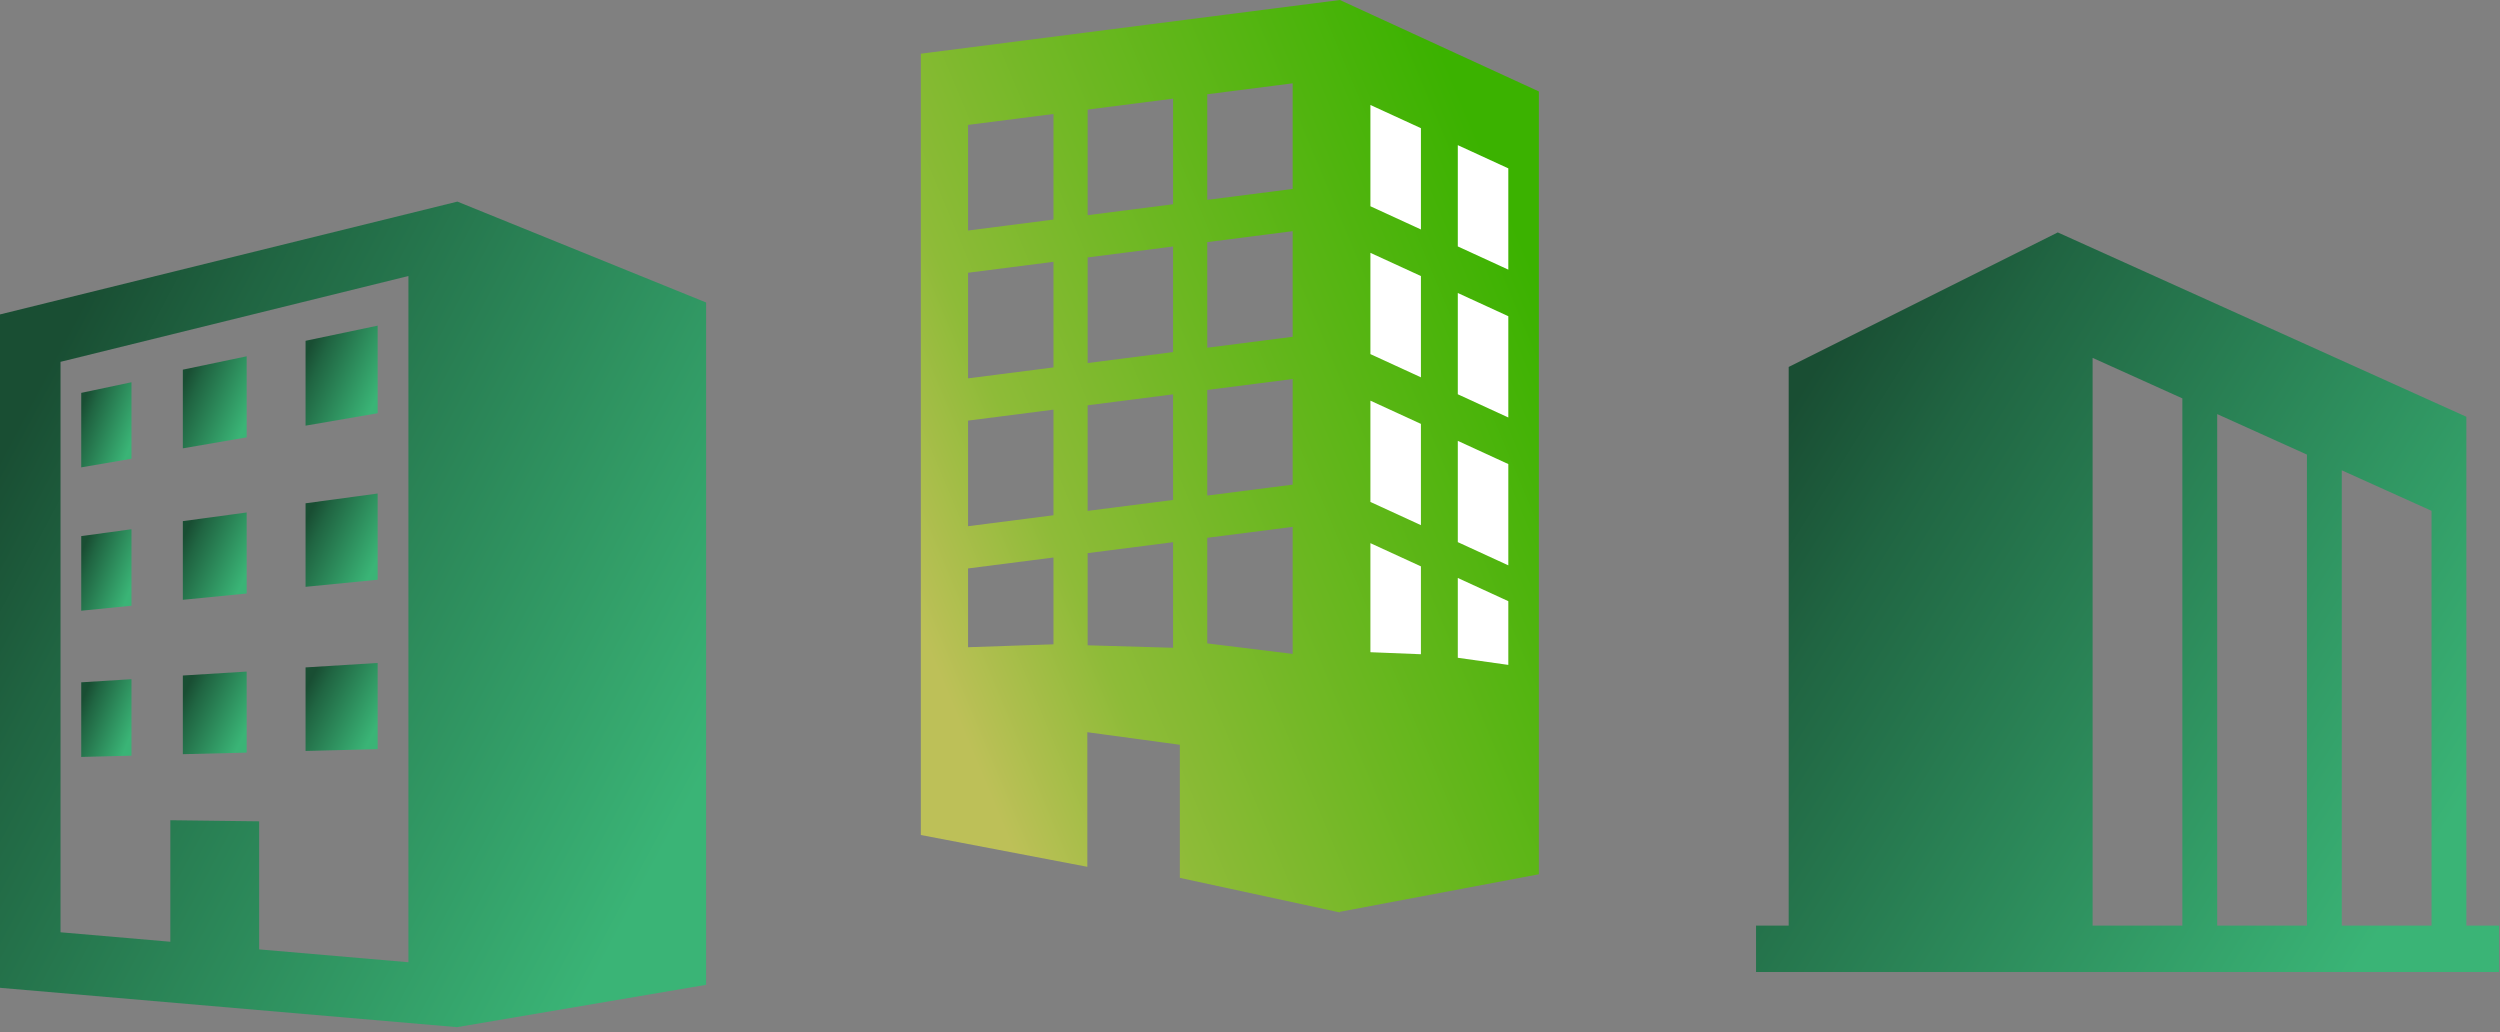 <svg width="373" height="154" viewBox="0 0 373 154" fill="none" xmlns="http://www.w3.org/2000/svg">
<rect x="0" y="0" width="373" height="154" fill="#808080" stroke="none"/>
<path d="M367.981 138.095V62.183L307.02 34.676L266.873 54.749V138.095H262V145.023H372.855V138.095H367.981V138.095ZM325.609 138.095H312.216V53.395L325.609 59.439V138.095ZM344.195 138.095H330.805V61.784L344.195 67.826V138.095ZM362.785 138.095H349.392V70.17L362.785 76.214V138.095Z" fill="url(#paint0_linear_1009_4184)"/>
<path d="M68.243 30.08L0 46.913V147.381L68.18 153.252L105.352 146.935V45.132L68.243 30.08ZM60.938 143.567L38.666 141.649V122.541L25.414 122.378V140.508L9.029 139.097V53.985L60.938 41.181V143.567Z" fill="url(#paint1_linear_1009_4184)"/>
<path d="M56.346 48.588L45.59 50.846V63.509L56.346 61.654V48.588Z" fill="url(#paint2_linear_1009_4184)"/>
<path d="M19.617 57.031L12.121 58.616V69.73L19.617 68.443V57.031Z" fill="url(#paint3_linear_1009_4184)"/>
<path d="M36.803 53.16L27.279 55.154V66.893L36.803 65.251V53.16Z" fill="url(#paint4_linear_1009_4184)"/>
<path d="M19.617 78.961L12.121 79.987V91.119L19.617 90.373V78.961Z" fill="url(#paint5_linear_1009_4184)"/>
<path d="M36.803 76.461L27.279 77.751V89.49L36.803 88.552V76.461Z" fill="url(#paint6_linear_1009_4184)"/>
<path d="M56.346 73.633L45.59 75.09V87.555L56.346 86.495V73.633Z" fill="url(#paint7_linear_1009_4184)"/>
<path d="M56.346 98.914L45.59 99.577V112.041L56.346 111.776V98.914Z" fill="url(#paint8_linear_1009_4184)"/>
<path d="M36.803 100.199L27.279 100.786V112.525L36.803 112.291V100.199Z" fill="url(#paint9_linear_1009_4184)"/>
<path d="M19.617 101.336L12.121 101.802V112.934L19.617 112.748V101.336Z" fill="url(#paint10_linear_1009_4184)"/>
<g clip-path="url(#clip0_1009_4184)">
<path d="M229.598 13.643V130.44L199.91 136.04V136.135L176.034 130.978V111.12L162.231 109.246V129.328L137.391 124.583V8.01L199.91 0L229.598 13.643ZM180.122 80.239V95.996L192.867 97.565V78.606L180.122 80.239ZM162.277 82.526V96.28L175.023 96.648V80.893L162.277 82.526ZM144.434 84.811V96.565L157.179 96.133V83.179L144.434 84.811ZM144.434 62.753V78.51L157.179 76.876V61.12L144.434 62.753ZM162.277 60.468V76.224L175.023 74.591V58.835L162.277 60.468ZM180.122 58.182V73.938L192.867 72.305V56.548L180.122 58.182ZM144.434 40.694V56.45L157.179 54.817V39.062L144.434 40.694ZM162.277 38.408V54.165L175.023 52.531V36.775L162.277 38.408ZM180.122 36.122V51.879L192.867 50.246V34.489L180.122 36.122ZM144.434 18.636V34.393L157.179 32.759V17.004L144.434 18.636ZM162.277 16.35V32.106L175.023 30.473V14.717L162.277 16.35ZM180.122 14.065V29.82L192.867 28.188V12.431L180.122 14.065Z" fill="url(#paint11_linear_1009_4184)"/>
<path d="M212.001 34.236L204.465 30.773V15.662L212.001 19.125V34.236Z" fill="white"/>
<path d="M225.04 40.23L217.504 36.767V21.656L225.04 25.12V40.23Z" fill="white"/>
<path d="M212.001 56.296L204.465 52.833V37.723L212.001 41.186V56.296Z" fill="white"/>
<path d="M225.04 62.289L217.504 58.825V43.715L225.04 47.178V62.289Z" fill="white"/>
<path d="M212.001 78.353L204.465 74.89V59.779L212.001 63.243V78.353Z" fill="white"/>
<path d="M225.04 84.349L217.504 80.886V65.775L225.04 69.239V84.349Z" fill="white"/>
<path d="M212.001 97.612L204.465 97.31V81.039L212.001 84.502V97.612Z" fill="white"/>
<path d="M225.04 99.203L217.504 98.141V86.232L225.04 89.696V99.203Z" fill="white"/>
</g>
<defs>
<linearGradient id="paint0_linear_1009_4184" x1="283.404" y1="34.676" x2="381.932" y2="96.248" gradientUnits="userSpaceOnUse">
<stop stop-color="#194E33"/>
<stop offset="0.188" stop-color="#206542"/>
<stop offset="1" stop-color="#3AB476"/>
</linearGradient>
<linearGradient id="paint1_linear_1009_4184" x1="20.341" y1="30.08" x2="121.819" y2="84.073" gradientUnits="userSpaceOnUse">
<stop stop-color="#194E33"/>
<stop offset="0.188" stop-color="#206542"/>
<stop offset="1" stop-color="#3AB476"/>
</linearGradient>
<linearGradient id="paint2_linear_1009_4184" x1="47.667" y1="48.588" x2="58.735" y2="53.551" gradientUnits="userSpaceOnUse">
<stop stop-color="#194E33"/>
<stop offset="0.188" stop-color="#206542"/>
<stop offset="1" stop-color="#3AB476"/>
</linearGradient>
<linearGradient id="paint3_linear_1009_4184" x1="13.568" y1="57.031" x2="21.732" y2="60.029" gradientUnits="userSpaceOnUse">
<stop stop-color="#194E33"/>
<stop offset="0.188" stop-color="#206542"/>
<stop offset="1" stop-color="#3AB476"/>
</linearGradient>
<linearGradient id="paint4_linear_1009_4184" x1="29.118" y1="53.16" x2="39.041" y2="57.441" gradientUnits="userSpaceOnUse">
<stop stop-color="#194E33"/>
<stop offset="0.188" stop-color="#206542"/>
<stop offset="1" stop-color="#3AB476"/>
</linearGradient>
<linearGradient id="paint5_linear_1009_4184" x1="13.568" y1="78.961" x2="21.645" y2="82.059" gradientUnits="userSpaceOnUse">
<stop stop-color="#194E33"/>
<stop offset="0.188" stop-color="#206542"/>
<stop offset="1" stop-color="#3AB476"/>
</linearGradient>
<linearGradient id="paint6_linear_1009_4184" x1="29.118" y1="76.461" x2="38.871" y2="80.895" gradientUnits="userSpaceOnUse">
<stop stop-color="#194E33"/>
<stop offset="0.188" stop-color="#206542"/>
<stop offset="1" stop-color="#3AB476"/>
</linearGradient>
<linearGradient id="paint7_linear_1009_4184" x1="47.667" y1="73.633" x2="58.466" y2="78.823" gradientUnits="userSpaceOnUse">
<stop stop-color="#194E33"/>
<stop offset="0.188" stop-color="#206542"/>
<stop offset="1" stop-color="#3AB476"/>
</linearGradient>
<linearGradient id="paint8_linear_1009_4184" x1="47.667" y1="98.914" x2="58.219" y2="104.293" gradientUnits="userSpaceOnUse">
<stop stop-color="#194E33"/>
<stop offset="0.188" stop-color="#206542"/>
<stop offset="1" stop-color="#3AB476"/>
</linearGradient>
<linearGradient id="paint9_linear_1009_4184" x1="29.118" y1="100.199" x2="38.679" y2="104.794" gradientUnits="userSpaceOnUse">
<stop stop-color="#194E33"/>
<stop offset="0.188" stop-color="#206542"/>
<stop offset="1" stop-color="#3AB476"/>
</linearGradient>
<linearGradient id="paint10_linear_1009_4184" x1="13.568" y1="101.336" x2="21.543" y2="104.542" gradientUnits="userSpaceOnUse">
<stop stop-color="#194E33"/>
<stop offset="0.188" stop-color="#206542"/>
<stop offset="1" stop-color="#3AB476"/>
</linearGradient>
<linearGradient id="paint11_linear_1009_4184" x1="212.01" y1="-3.96981e-06" x2="114.976" y2="40.652" gradientUnits="userSpaceOnUse">
<stop stop-color="#3BB200"/>
<stop offset="0.538" stop-color="#73B826"/>
<stop offset="0.774" stop-color="#8EBB38"/>
<stop offset="1" stop-color="#BDC058"/>
</linearGradient>
<clipPath id="clip0_1009_4184">
<rect width="92.207" height="136.134" fill="white" transform="translate(137.387)"/>
</clipPath>
</defs>
</svg>
